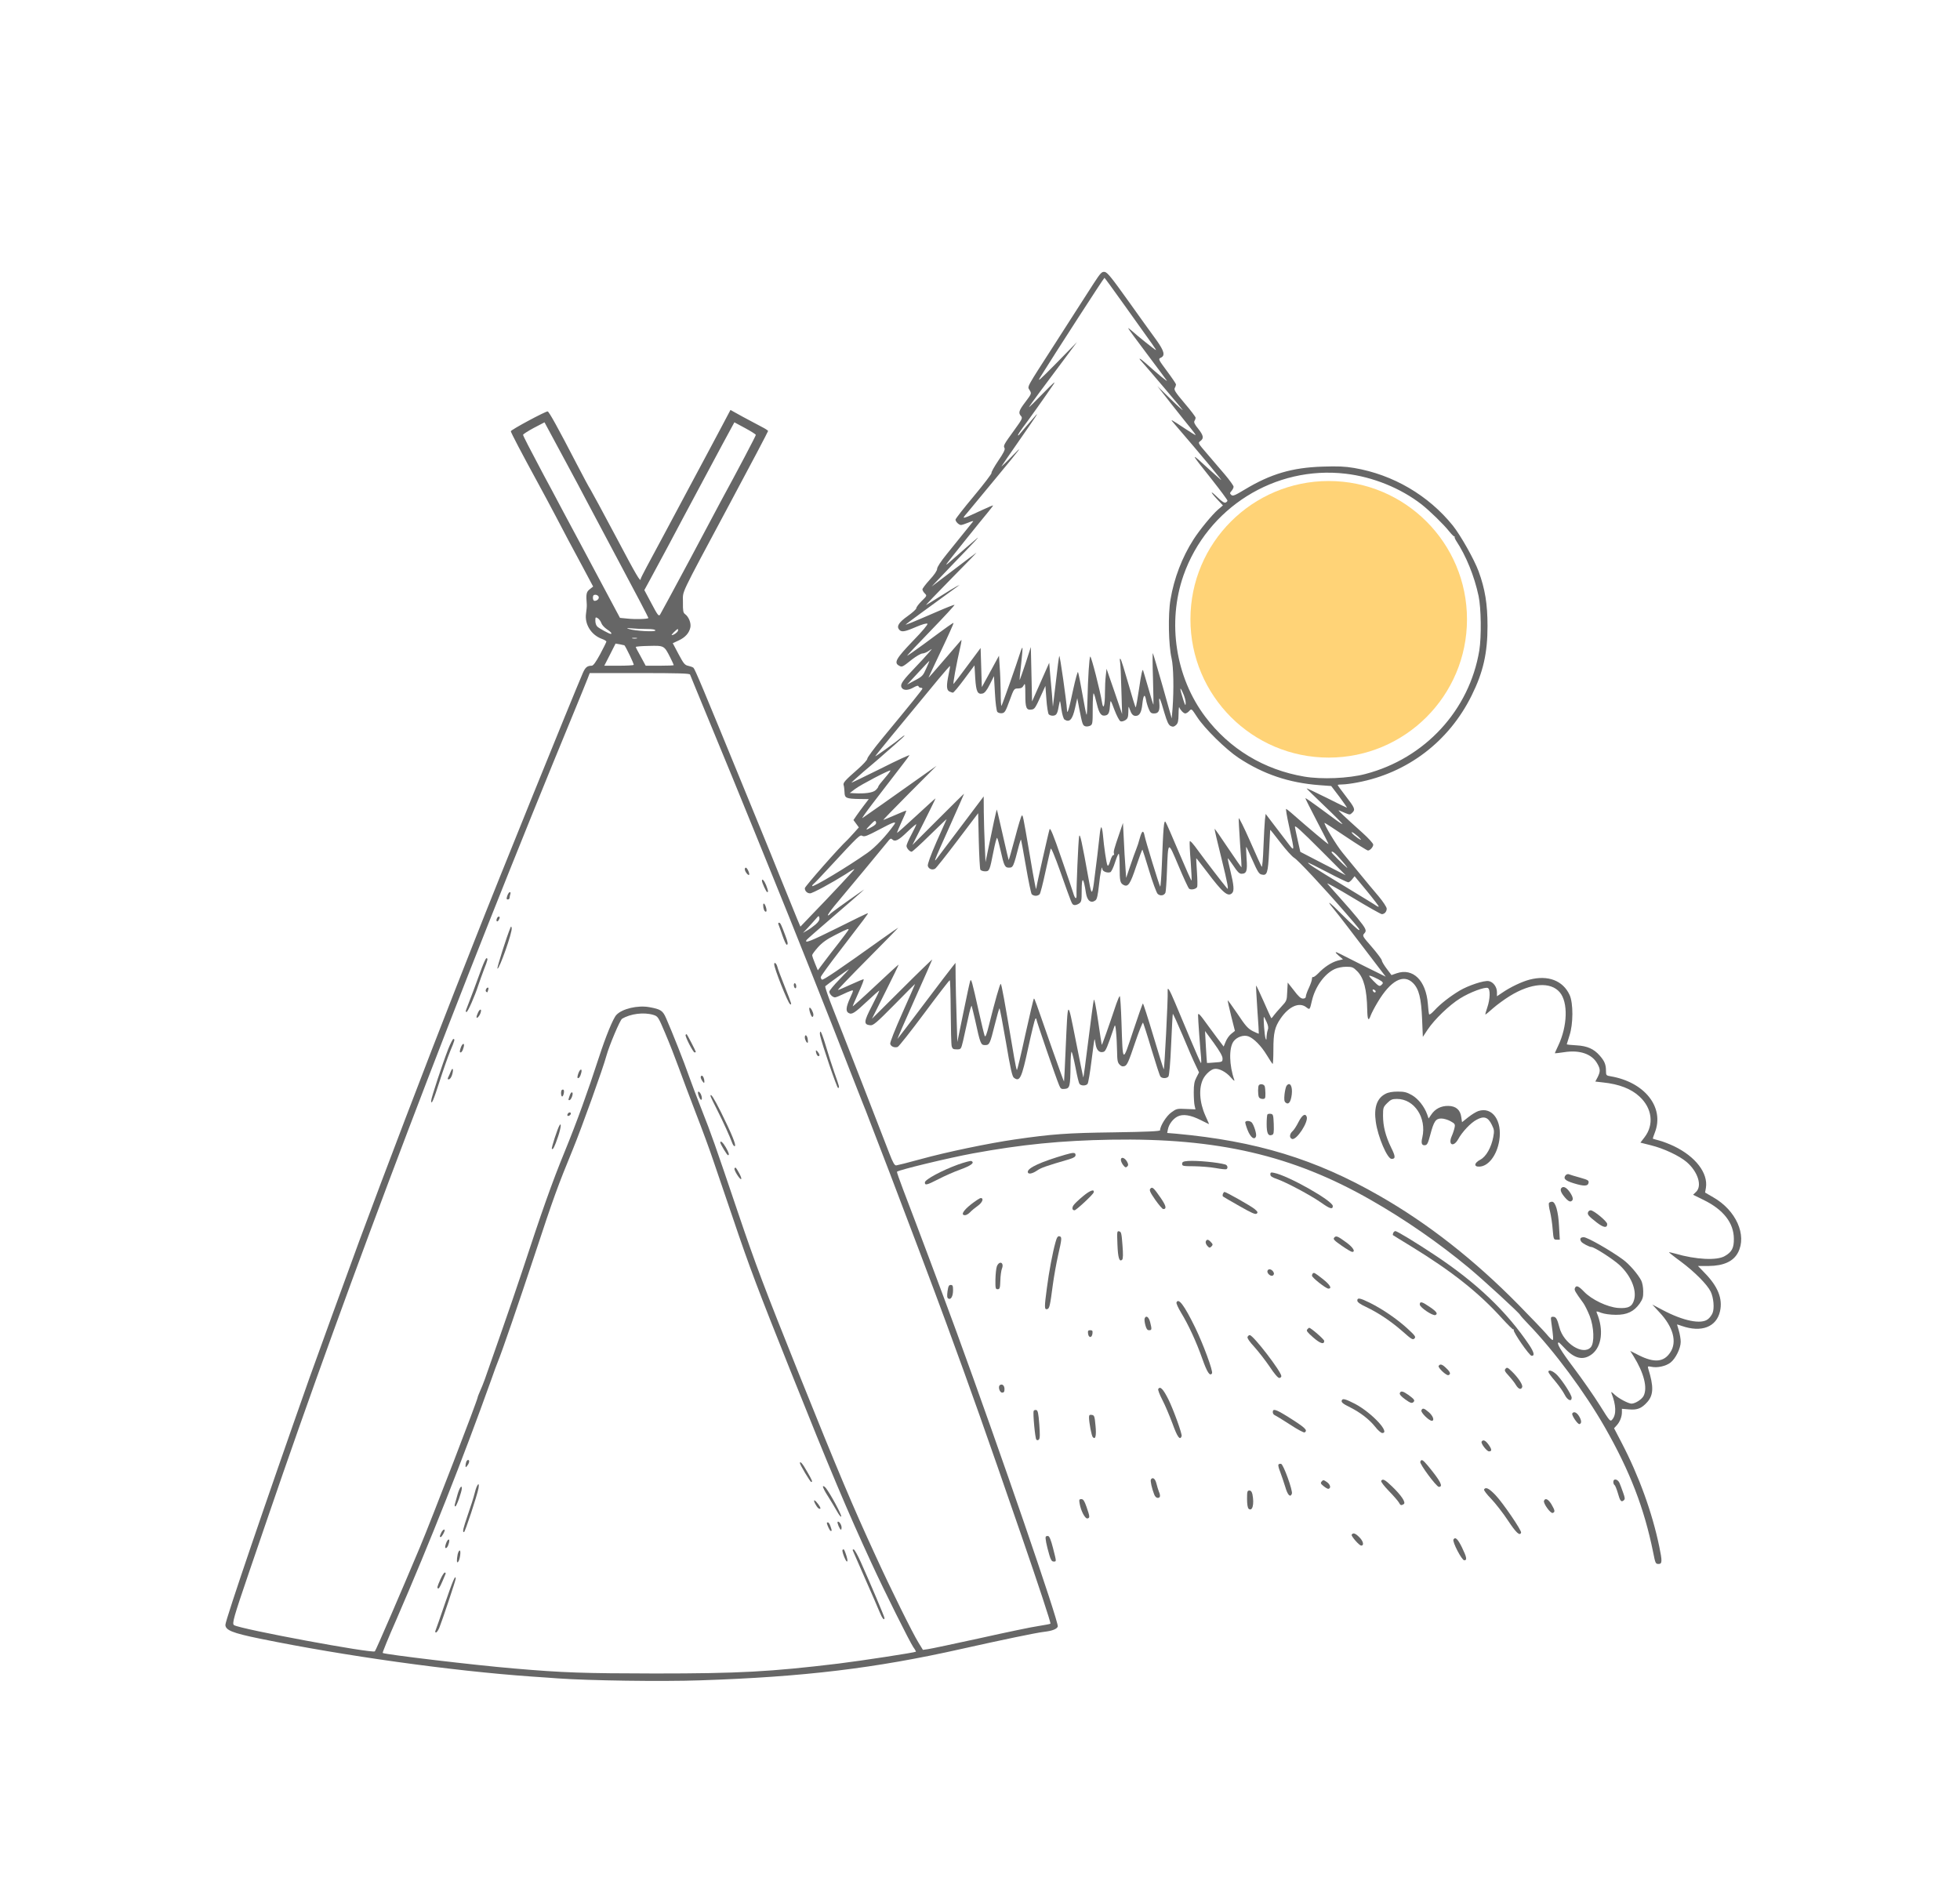 <?xml version="1.0" encoding="UTF-8"?> <svg xmlns="http://www.w3.org/2000/svg" width="163" height="157" viewBox="0 0 163 157" fill="none"> <g opacity="0.6" clip-path="url(#clip0_125_2124)"> <path d="M90.934 23.599C90.577 24.159 89.935 25.156 89.507 25.818C89.09 26.479 88.285 27.731 87.725 28.596C85.28 32.392 85.433 32.117 85.626 32.443C85.799 32.728 85.799 32.728 85.28 33.42C84.73 34.142 84.668 34.336 84.913 34.6C85.056 34.763 85.005 34.865 84.363 35.75C83.477 36.971 83.426 37.063 83.538 37.256C83.609 37.368 83.466 37.663 83.018 38.315C82.682 38.813 82.427 39.271 82.458 39.332C82.478 39.393 81.816 40.268 80.981 41.266C80.145 42.263 79.463 43.138 79.463 43.209C79.463 43.382 79.748 43.657 79.921 43.657C79.992 43.657 80.278 43.566 80.543 43.454C80.828 43.331 80.981 43.301 80.919 43.372C80.818 43.505 80.308 44.135 78.719 46.099C78.24 46.69 77.934 47.158 77.934 47.3C77.934 47.453 77.71 47.789 77.323 48.206C76.987 48.572 76.712 48.939 76.712 49.01C76.712 49.091 76.804 49.244 76.906 49.346C77.099 49.539 77.089 49.549 76.651 49.977C76.406 50.221 76.203 50.486 76.203 50.577C76.203 50.658 75.877 50.954 75.49 51.228C74.756 51.747 74.542 52.073 74.776 52.358C74.97 52.582 75.214 52.551 76.162 52.144C76.702 51.91 77.069 51.809 77.13 51.87C77.181 51.92 76.722 52.48 75.897 53.325C74.511 54.77 74.318 55.116 74.776 55.36C75.021 55.492 75.041 55.482 75.856 54.831C76.203 54.566 76.59 54.342 76.712 54.342C76.834 54.342 77.079 54.241 77.252 54.118C77.568 53.905 77.568 53.905 77.181 54.342C76.967 54.597 76.488 55.106 76.121 55.492C75.143 56.51 74.888 56.856 74.95 57.09C75.031 57.416 75.449 57.456 75.928 57.192C76.213 57.029 76.355 56.988 76.386 57.07C76.406 57.141 76.488 57.192 76.569 57.192C76.651 57.192 76.712 57.222 76.712 57.263C76.712 57.344 75.754 58.525 73.33 61.456C72.668 62.26 72.128 62.992 72.128 63.094C72.128 63.196 71.771 63.583 71.343 63.959C70.273 64.895 70.09 65.099 70.161 65.292C70.192 65.384 70.223 65.638 70.233 65.872C70.243 66.371 70.365 66.422 71.496 66.442L72.25 66.452L71.883 66.931C71.679 67.206 71.384 67.592 71.241 67.806L70.976 68.193L71.201 68.498L71.425 68.803L70.997 69.281C70.763 69.546 70.518 69.8 70.457 69.862C69.846 70.411 66.932 73.718 66.932 73.861C66.932 74.095 67.126 74.288 67.37 74.288C67.574 74.288 69.173 73.423 70.335 72.691C70.712 72.436 71.038 72.253 71.058 72.273C71.088 72.304 69.061 74.472 67.431 76.151L66.565 77.056L66.29 76.405C66.148 76.059 65.557 74.614 64.996 73.22C64.436 71.815 63.743 70.126 63.468 69.454C63.193 68.783 62.388 66.809 61.675 65.079C58.466 57.243 57.804 55.665 57.672 55.533C57.621 55.482 57.427 55.411 57.244 55.37C56.948 55.309 56.857 55.197 56.429 54.393L55.95 53.488L56.429 53.264C56.989 53.009 57.325 52.633 57.417 52.154C57.478 51.788 57.274 51.289 56.969 51.066C56.816 50.954 56.785 50.791 56.795 50.068C56.816 49.041 56.378 49.946 60.677 41.907C62.439 38.62 63.876 35.892 63.876 35.842C63.876 35.801 63.631 35.638 63.346 35.496C63.051 35.343 62.337 34.966 61.777 34.661L60.748 34.091L60.005 35.496C59.597 36.259 59.057 37.276 58.802 37.755C58.548 38.233 57.875 39.485 57.305 40.553C56.734 41.612 55.817 43.331 55.267 44.37C54.717 45.407 54.045 46.659 53.77 47.158C53.505 47.657 53.281 48.094 53.281 48.145C53.281 48.46 52.924 47.85 51.203 44.593C50.143 42.599 49.196 40.848 49.104 40.706C49.002 40.563 48.493 39.607 47.953 38.569C46.404 35.577 45.671 34.254 45.548 34.213C45.416 34.173 42.482 35.74 42.482 35.862C42.482 35.964 43.389 37.694 44.672 40.044C45.131 40.879 45.813 42.161 46.2 42.894C46.577 43.616 47.056 44.532 47.27 44.929C47.484 45.316 48.024 46.344 48.493 47.209L49.328 48.776L49.043 49C48.758 49.224 48.727 49.397 48.798 50.272C48.808 50.414 48.778 50.74 48.737 51.015C48.605 51.91 49.165 52.806 50.062 53.131C50.265 53.203 50.428 53.304 50.428 53.355C50.428 53.396 50.194 53.874 49.909 54.404C49.542 55.075 49.338 55.36 49.206 55.36C48.839 55.36 48.676 55.492 48.472 55.961C47.545 58.118 41.351 73.403 39.528 78.054C39.12 79.092 38.356 81.035 37.826 82.379C35.473 88.362 31.897 97.735 29.88 103.189C28.79 106.151 26.294 113.02 25.754 114.536C22.168 124.692 18.745 134.726 18.745 135.113C18.745 135.561 19.316 135.795 21.598 136.263C28.607 137.698 37.551 138.95 44.214 139.418C45.08 139.479 46.048 139.54 46.374 139.57C48.941 139.754 55.002 139.845 58.232 139.733C66.81 139.448 72.78 138.736 79.972 137.118C83.385 136.355 86.125 135.785 86.798 135.703C87.511 135.622 87.898 135.469 87.969 135.256C88.071 134.92 83.171 120.673 79.534 110.72C78.393 107.606 76.254 101.907 75.113 98.936C74.807 98.132 74.573 97.46 74.593 97.44C74.736 97.287 78.923 96.28 80.919 95.913C84.974 95.17 88.244 94.845 92.401 94.773C101.233 94.621 107.499 96.066 114.008 99.79C116.83 101.398 119.693 103.383 122.128 105.408C123.361 106.436 126.346 109.173 126.417 109.346C126.437 109.397 126.743 109.743 127.099 110.109C129.259 112.348 131.796 115.768 133.477 118.709C135.555 122.352 136.737 125.415 137.48 129.078C137.664 130.015 137.684 130.055 137.939 130.055C138.234 130.055 138.245 129.821 137.99 128.61C137.399 125.761 136.299 122.738 134.852 119.96L134.231 118.77L134.445 118.536C134.709 118.251 134.883 117.823 134.883 117.437V117.152L135.474 117.202C136.166 117.264 136.523 117.121 137.002 116.582C137.521 115.991 137.531 115.279 137.073 113.814C137.012 113.61 137.032 113.6 137.348 113.661C137.827 113.763 138.53 113.61 138.917 113.315C139.345 112.989 139.773 112.124 139.773 111.585C139.773 111.351 139.701 110.934 139.62 110.659C139.538 110.384 139.467 110.15 139.467 110.14C139.467 110.13 139.64 110.181 139.864 110.262C141.494 110.832 142.747 110.354 143.043 109.041C143.277 107.993 142.87 106.975 141.749 105.835L141.209 105.276H142.095C143.338 105.265 144.153 104.899 144.54 104.156C145.294 102.711 144.377 100.645 142.483 99.567L141.8 99.17L141.871 98.763C142.055 97.541 141.005 96.178 139.212 95.313C138.825 95.13 138.275 94.916 137.99 94.845C137.715 94.773 137.47 94.702 137.46 94.692C137.44 94.682 137.521 94.438 137.633 94.153C138.428 92.067 136.767 89.98 133.945 89.502C133.579 89.441 133.558 89.421 133.558 89.044C133.558 88.525 133.436 88.23 133.039 87.782C132.55 87.223 132.01 86.978 131.093 86.927C130.655 86.907 130.298 86.866 130.298 86.836C130.298 86.816 130.4 86.49 130.522 86.113C130.838 85.177 130.848 83.417 130.533 82.735C129.982 81.544 128.74 81.066 127.211 81.463C126.57 81.626 125.592 82.094 124.929 82.552L124.491 82.847V82.501C124.491 82.073 124.186 81.656 123.809 81.585C123.422 81.514 122.128 81.941 121.384 82.379C120.559 82.877 119.795 83.478 119.296 84.017C119.051 84.282 118.868 84.414 118.848 84.343C118.817 84.271 118.776 83.874 118.746 83.478C118.583 81.524 117.513 80.476 116.158 80.933L115.72 81.086L115.323 80.557C115.099 80.262 114.915 79.946 114.915 79.865C114.915 79.784 114.548 79.285 114.1 78.766C113.316 77.87 113.285 77.82 113.448 77.636C113.591 77.484 113.601 77.392 113.519 77.209C113.387 76.914 112.623 75.988 111.462 74.695C110.983 74.166 110.504 73.617 110.392 73.484C110.27 73.362 111.207 73.871 112.47 74.634C113.733 75.397 114.834 76.018 114.915 76.018C115.139 76.018 115.323 75.815 115.323 75.56C115.323 75.438 115.017 74.97 114.64 74.522C114.253 74.075 113.581 73.26 113.132 72.711C112.684 72.161 112.032 71.368 111.675 70.94C111.156 70.32 110.066 68.508 110.158 68.427C110.168 68.416 110.962 68.925 111.91 69.566C112.867 70.207 113.693 70.727 113.764 70.727C113.937 70.727 114.202 70.431 114.202 70.238C114.202 70.136 113.805 69.699 113.316 69.261C111.696 67.806 111.197 67.328 111.35 67.389C111.431 67.419 111.675 67.521 111.879 67.612C112.246 67.765 112.277 67.765 112.47 67.572C112.725 67.317 112.684 67.195 111.889 66.168C111.533 65.71 111.248 65.313 111.248 65.282C111.248 65.252 111.431 65.231 111.645 65.231C111.859 65.231 112.419 65.16 112.888 65.068C117.055 64.285 120.498 61.659 122.383 57.843C123.35 55.899 123.707 54.312 123.707 52.053C123.707 50.231 123.503 48.979 122.963 47.504C122.597 46.517 121.486 44.542 120.824 43.708C118.797 41.194 115.852 39.464 112.613 38.915C111.849 38.783 111.237 38.762 109.984 38.803C107.448 38.884 105.665 39.413 103.505 40.716C102.68 41.215 102.517 41.276 102.395 41.154C102.262 41.032 102.272 40.991 102.415 40.828C102.507 40.726 102.588 40.563 102.588 40.472C102.588 40.391 102.262 39.932 101.865 39.464C101.468 38.996 100.795 38.213 100.378 37.724C99.614 36.839 99.614 36.829 99.827 36.676C100.133 36.452 100.092 36.218 99.644 35.648C99.349 35.292 99.267 35.109 99.338 34.997C99.389 34.926 99.43 34.804 99.43 34.732C99.43 34.671 99.023 34.122 98.513 33.532C97.749 32.626 97.617 32.422 97.698 32.26C97.759 32.158 97.8 32.025 97.8 31.964C97.8 31.913 97.464 31.415 97.046 30.855C96.343 29.909 96.313 29.848 96.516 29.756C96.924 29.583 96.832 29.206 96.17 28.28C95.824 27.812 94.774 26.347 93.837 25.034C92.431 23.07 92.085 22.633 91.861 22.612C91.626 22.582 91.525 22.694 90.934 23.599ZM93.491 25.35C96.078 28.962 96.18 29.105 96.119 29.105C96.058 29.105 94.54 27.894 94.112 27.497C93.949 27.354 93.827 27.263 93.827 27.303C93.827 27.334 94.53 28.301 95.386 29.43C96.241 30.57 96.985 31.567 97.036 31.649C97.118 31.791 96.292 31.11 95.284 30.204C94.785 29.756 94.591 29.695 94.968 30.092C95.488 30.672 98.269 33.949 98.35 34.091C98.401 34.173 97.943 33.766 97.342 33.175L96.252 32.107L97.444 33.633C98.106 34.468 98.819 35.373 99.043 35.638C99.257 35.903 99.43 36.137 99.43 36.177C99.43 36.208 99.033 35.964 98.544 35.638C97.382 34.865 97.301 34.824 97.556 35.119C100.143 38.131 101.834 40.167 101.519 39.892C101.356 39.749 100.968 39.403 100.653 39.118C98.911 37.511 98.911 37.531 100.785 39.882C101.498 40.787 102.079 41.571 102.079 41.632C102.079 41.683 102.008 41.754 101.916 41.795C101.814 41.836 101.59 41.683 101.254 41.357C100.622 40.736 100.602 40.859 101.233 41.53L101.702 42.029L101.284 42.385C100.805 42.802 99.756 44.074 99.257 44.858C98.309 46.334 97.637 48.094 97.342 49.855C97.128 51.096 97.179 53.661 97.433 54.749C97.596 55.441 97.627 57.344 97.515 58.901L97.444 59.746L96.69 57.07C96.272 55.594 95.905 54.363 95.875 54.322C95.844 54.281 95.844 55.218 95.885 56.408C95.915 57.599 95.936 58.576 95.926 58.596C95.905 58.606 95.722 58.016 95.518 57.283C95.304 56.551 95.1 55.849 95.06 55.737C95.009 55.604 94.897 56.093 94.744 57.172C94.611 58.077 94.479 58.82 94.448 58.82C94.418 58.82 94.143 57.935 93.837 56.856C93.532 55.788 93.246 54.851 93.185 54.8C93.124 54.739 93.114 54.81 93.144 55.004C93.185 55.167 93.226 56.225 93.257 57.344L93.318 59.38L92.676 57.497L92.024 55.614L91.963 56.174C91.922 56.48 91.891 57.141 91.891 57.65C91.891 58.678 91.759 59.095 91.647 58.413C91.504 57.487 90.75 54.546 90.669 54.597C90.587 54.648 90.475 56.398 90.435 58.281C90.424 58.912 90.394 59.431 90.363 59.431C90.333 59.431 90.18 58.667 90.017 57.721C89.854 56.785 89.691 55.961 89.65 55.889C89.62 55.818 89.436 56.48 89.243 57.365C88.896 59.024 88.743 59.492 88.733 59.024C88.703 58.372 88.142 54.414 88.091 54.546C88.061 54.627 87.928 55.614 87.806 56.734L87.562 58.769L87.49 57.802C87.439 57.273 87.368 56.449 87.327 55.981L87.256 55.116L86.543 56.724L85.83 58.332L85.779 56.072L85.728 53.803L85.28 55.187C85.025 55.95 84.811 56.561 84.791 56.551C84.781 56.53 84.831 55.93 84.923 55.218C85.005 54.495 85.056 53.885 85.025 53.864C85.005 53.844 84.913 54.037 84.831 54.312C84.587 55.106 83.344 58.647 83.283 58.698C83.252 58.728 83.222 58.23 83.222 57.589C83.212 56.948 83.181 56.001 83.14 55.482L83.079 54.526L82.366 55.838L81.653 57.141L81.602 55.513L81.551 53.885L80.492 55.309C79.911 56.093 79.381 56.795 79.31 56.866C79.218 56.968 79.493 55.411 79.921 53.528C79.962 53.335 79.972 53.193 79.941 53.223C79.921 53.254 79.289 53.976 78.556 54.831C77.822 55.686 77.221 56.378 77.221 56.347C77.221 56.327 77.7 55.309 78.281 54.078C78.862 52.857 79.32 51.829 79.3 51.809C79.269 51.768 78.882 52.042 76.834 53.559C76.08 54.108 75.459 54.546 75.439 54.526C75.428 54.505 76.325 53.559 77.435 52.409C78.546 51.259 79.422 50.312 79.381 50.292C79.34 50.282 78.709 50.526 77.985 50.842C75.917 51.737 75.225 52.022 75.337 51.92C75.418 51.839 77.598 50.241 79.564 48.817L79.819 48.633L79.564 48.755C79.422 48.827 78.831 49.183 78.24 49.559C77.649 49.926 77.099 50.272 77.018 50.312C76.936 50.363 77.873 49.376 79.106 48.125C80.339 46.883 81.276 45.906 81.195 45.967C81.113 46.028 80.807 46.252 80.522 46.466C80.237 46.69 79.432 47.29 78.739 47.819L77.476 48.776L78.24 47.972C78.658 47.524 79.575 46.578 80.278 45.845C80.981 45.123 81.439 44.624 81.296 44.726C81.052 44.919 79.666 46.13 78.963 46.751C78.77 46.924 78.658 46.995 78.709 46.914C78.79 46.761 81.398 43.515 82.193 42.558C82.437 42.263 82.611 42.029 82.58 42.029C82.539 42.029 82.203 42.171 81.826 42.344C79.911 43.23 79.931 43.23 80.441 42.639C80.563 42.497 81.704 41.123 82.967 39.587C84.944 37.195 85.127 36.941 84.241 37.856C83.68 38.447 83.242 38.854 83.293 38.772C83.334 38.691 83.996 37.734 84.76 36.635C86.176 34.6 86.472 34.152 86.085 34.6C85.504 35.261 84.933 35.933 84.801 36.096C84.73 36.198 84.658 36.239 84.658 36.188C84.658 36.137 84.831 35.862 85.045 35.577C85.483 35.007 87.042 32.809 87.582 32.005C87.847 31.618 87.653 31.781 86.747 32.707C86.105 33.369 85.575 33.888 85.575 33.857C85.575 33.827 85.993 33.236 86.512 32.544C87.032 31.852 87.928 30.652 88.509 29.868L89.569 28.443L87.877 30.173C86.431 31.639 86.227 31.822 86.523 31.344C87.684 29.471 91.8 23.101 91.851 23.101C91.871 23.101 92.605 24.108 93.491 25.35ZM47.168 38.62C47.8 39.79 48.523 41.144 48.768 41.622C49.022 42.1 50.286 44.481 51.579 46.914C52.883 49.346 53.933 51.361 53.923 51.391C53.882 51.483 52.853 51.513 52.191 51.442L51.559 51.381L50.163 48.766C49.399 47.331 48.625 45.876 48.442 45.54C48.258 45.204 47.555 43.871 46.863 42.589C46.18 41.296 45.447 39.922 45.233 39.536C44.051 37.307 43.501 36.249 43.501 36.157C43.501 36.106 43.898 35.852 44.387 35.587L45.284 35.119L45.65 35.801C45.854 36.177 46.537 37.439 47.168 38.62ZM62.857 36.167C62.857 36.249 61.349 39.118 59.954 41.673C59.831 41.897 58.67 44.074 57.376 46.517C56.072 48.949 54.952 51.025 54.89 51.117C54.778 51.269 54.687 51.147 54.177 50.18L53.586 49.071L54.075 48.175C54.35 47.677 54.992 46.466 55.522 45.489C56.042 44.512 56.643 43.382 56.846 42.996C57.06 42.599 57.947 40.93 58.833 39.281C59.719 37.633 60.575 36.015 60.758 35.699L61.074 35.119L61.961 35.597C62.45 35.862 62.857 36.116 62.857 36.167ZM111.91 39.393C114.182 39.658 116.484 40.594 118.226 41.947C118.909 42.487 120.05 43.596 120.518 44.186C120.732 44.451 120.926 44.644 120.966 44.614C120.997 44.593 121.007 44.603 120.977 44.644C120.946 44.675 121.007 44.827 121.099 44.97C121.924 46.222 122.607 47.891 122.963 49.559C123.177 50.547 123.208 52.948 123.024 54.088C122.199 59.064 118.501 63.074 113.54 64.366C112.144 64.733 109.903 64.824 108.466 64.58C105.115 64.01 102.252 62.28 100.235 59.604C97.759 56.327 97.056 51.758 98.422 47.85C100.398 42.232 106.021 38.701 111.91 39.393ZM49.786 49.62C49.848 49.783 49.664 49.967 49.44 49.967C49.369 49.967 49.308 49.855 49.308 49.712C49.308 49.529 49.359 49.458 49.511 49.458C49.623 49.458 49.746 49.529 49.786 49.62ZM50.011 51.819C50.062 51.971 50.275 52.195 50.469 52.328C50.795 52.531 50.938 52.714 50.785 52.714C50.673 52.714 49.868 52.277 49.695 52.124C49.583 52.032 49.511 51.829 49.511 51.625C49.511 51.31 49.532 51.3 49.715 51.412C49.827 51.483 49.96 51.666 50.011 51.819ZM53.821 52.307C54.269 52.307 54.503 52.348 54.503 52.429C54.503 52.562 52.802 52.47 52.313 52.307C52.058 52.226 52.099 52.215 52.568 52.256C52.873 52.287 53.434 52.307 53.821 52.307ZM56.378 52.46C56.317 52.612 56.021 52.816 55.868 52.816C55.777 52.816 56.255 52.338 56.357 52.317C56.398 52.307 56.408 52.378 56.378 52.46ZM52.955 53.091C52.853 53.111 52.69 53.111 52.598 53.091C52.496 53.06 52.578 53.04 52.771 53.04C52.965 53.04 53.046 53.06 52.955 53.091ZM51.926 53.661C52.058 53.803 52.751 55.248 52.7 55.289C52.669 55.33 52.099 55.36 51.447 55.36H50.255L50.724 54.444L51.192 53.518L51.549 53.579C51.742 53.62 51.916 53.661 51.926 53.661ZM55.736 54.668C55.899 54.994 56.031 55.279 56.031 55.309C56.031 55.34 55.512 55.36 54.87 55.36H53.698L53.291 54.607C53.057 54.2 52.873 53.834 52.873 53.803C52.873 53.762 53.362 53.722 53.974 53.712C55.227 53.681 55.237 53.681 55.736 54.668ZM77.028 55.584C76.773 56.174 76.702 56.256 76.101 56.571L75.439 56.927L76.355 55.94C76.855 55.401 77.272 54.953 77.293 54.953C77.303 54.953 77.191 55.238 77.028 55.584ZM78.892 56.072C78.699 57.009 78.709 57.365 78.943 57.497C79.055 57.548 79.188 57.599 79.249 57.599C79.31 57.599 79.738 57.09 80.196 56.469L81.042 55.33L81.103 56.378C81.174 57.517 81.296 57.772 81.724 57.67C81.887 57.629 82.071 57.406 82.315 56.917L82.662 56.225L82.743 57.64C82.784 58.464 82.875 59.105 82.937 59.197C83.008 59.278 83.181 59.329 83.324 59.309C83.558 59.278 83.629 59.166 83.955 58.27C84.322 57.263 84.332 57.253 84.668 57.253C84.923 57.243 85.035 57.182 85.137 56.988C85.249 56.764 85.269 56.866 85.269 57.762C85.269 58.871 85.351 59.075 85.799 59.003C86.044 58.973 86.115 58.861 86.614 57.752L86.94 57.039L87.022 58.148C87.062 58.749 87.154 59.319 87.215 59.4C87.287 59.481 87.46 59.532 87.602 59.512C87.877 59.481 87.949 59.329 88.081 58.566C88.153 58.179 88.163 58.199 88.265 58.952C88.336 59.431 88.448 59.787 88.529 59.838C88.947 60.102 89.192 59.838 89.406 58.871L89.589 58.057L89.752 58.922C90.007 60.224 90.037 60.326 90.261 60.397C90.363 60.428 90.547 60.408 90.669 60.346C90.862 60.245 90.873 60.143 90.873 58.901C90.873 58.159 90.913 57.599 90.954 57.66C91.005 57.711 91.117 58.108 91.219 58.545C91.413 59.37 91.606 59.604 91.993 59.481C92.207 59.41 92.278 59.217 92.319 58.566C92.35 58.169 92.36 58.179 92.686 59.044C92.869 59.522 93.094 59.95 93.185 59.98C93.277 60.021 93.45 59.97 93.582 59.889C93.786 59.756 93.827 59.644 93.837 59.197C93.847 58.698 93.847 58.688 93.949 58.973C94.092 59.39 94.224 59.532 94.448 59.532C94.764 59.532 94.927 59.248 94.999 58.566C95.08 57.792 95.202 57.65 95.304 58.179C95.335 58.383 95.437 58.728 95.528 58.942C95.661 59.268 95.732 59.329 95.977 59.329C96.353 59.329 96.466 59.105 96.415 58.464C96.353 57.792 96.476 58.016 96.832 59.268C97.067 60.051 97.179 60.285 97.362 60.377C97.545 60.459 97.637 60.438 97.8 60.296C97.963 60.143 98.004 59.98 98.014 59.39C98.014 58.993 98.045 58.739 98.075 58.82C98.167 59.054 98.432 59.329 98.574 59.329C98.646 59.329 98.799 59.237 98.9 59.125C99.094 58.912 99.094 58.922 99.542 59.604C100.153 60.56 101.946 62.321 103.006 63.023C105.074 64.387 107.193 65.099 109.73 65.292L110.708 65.364L111.39 66.259C111.757 66.758 112.042 67.165 112.012 67.165C111.981 67.165 111.217 66.798 110.321 66.341C109.414 65.893 108.67 65.537 108.66 65.557C108.65 65.577 109.312 66.228 110.137 67.012C110.962 67.796 111.635 68.478 111.645 68.518C111.645 68.559 111.411 68.416 111.125 68.203C110.83 67.989 110.137 67.48 109.587 67.073C109.037 66.666 108.568 66.351 108.558 66.371C108.538 66.381 108.976 67.246 109.516 68.284C110.066 69.322 110.494 70.187 110.484 70.197C110.453 70.228 108.864 68.895 107.336 67.552C107.162 67.399 106.989 67.277 106.959 67.266C106.918 67.266 107.02 67.877 107.183 68.61C107.702 71.011 107.723 70.92 106.918 69.862C106.531 69.353 106.001 68.661 105.736 68.315L105.257 67.684L105.196 68.162C105.166 68.427 105.115 69.434 105.074 70.401C105.043 71.378 104.972 72.131 104.931 72.08C104.891 72.039 104.453 71.073 103.953 69.933C103.454 68.803 103.036 67.959 103.016 68.05C103.006 68.152 103.057 69.098 103.128 70.167C103.21 71.225 103.261 72.111 103.25 72.131C103.24 72.141 102.731 71.418 102.13 70.523C101.529 69.617 101.019 68.895 101.009 68.915C100.989 68.936 101.243 70.045 101.58 71.378C102.099 73.484 102.201 74.064 102.048 73.871C101.651 73.403 100.225 71.541 99.685 70.798C99.226 70.157 98.962 69.862 98.941 69.974C98.921 70.065 98.951 70.828 99.023 71.663C99.084 72.507 99.114 73.21 99.094 73.23C99.074 73.26 98.605 72.212 98.055 70.91C97.505 69.607 97.005 68.457 96.934 68.355C96.792 68.152 96.741 68.803 96.618 72.029C96.578 72.996 96.516 73.759 96.486 73.729C96.415 73.657 95.253 69.882 95.182 69.475C95.09 69.007 94.968 69.068 94.795 69.678C94.713 70.004 94.571 70.431 94.489 70.625C94.408 70.818 94.184 71.439 94 71.988L93.654 73.006L93.593 72.09C93.552 71.591 93.491 70.564 93.46 69.811L93.389 68.437L93.094 69.302C92.645 70.604 92.584 70.838 92.645 70.991C92.676 71.062 92.645 71.123 92.594 71.103C92.533 71.093 92.411 71.307 92.329 71.591C92.217 71.948 92.156 72.049 92.095 71.948C92.014 71.795 91.81 70.442 91.718 69.373C91.688 69.058 91.626 68.793 91.586 68.793C91.545 68.793 91.484 69.078 91.453 69.424C91.392 70.075 91.168 71.897 90.964 73.474C90.832 74.41 90.761 74.38 90.577 73.342C89.966 69.943 89.803 69.19 89.742 69.566C89.671 69.963 89.507 73.881 89.528 74.41C89.548 74.838 89.395 74.756 89.253 74.258C89.181 74.024 88.733 72.691 88.244 71.296C87.602 69.424 87.348 68.813 87.287 68.956C87.215 69.139 86.186 73.688 86.186 73.851C86.186 74.197 86.023 73.403 85.636 71.083C85.066 67.745 85.066 67.765 84.974 67.826C84.923 67.847 84.668 68.701 84.404 69.709C84.129 70.716 83.904 71.531 83.884 71.52C83.874 71.5 83.67 70.665 83.446 69.658C83.222 68.65 82.998 67.714 82.967 67.572L82.896 67.317L82.825 67.582C82.784 67.725 82.57 68.712 82.356 69.77L81.959 71.693L81.897 70.269C81.857 69.485 81.826 68.254 81.816 67.541L81.806 66.228L80.166 68.406C79.259 69.597 78.362 70.788 78.169 71.052C77.537 71.917 77.517 71.978 79.096 68.457C79.687 67.134 80.176 66.025 80.176 66.005C80.176 65.984 79.208 66.941 78.026 68.121L75.877 70.269L76.855 68.335C77.384 67.277 77.812 66.401 77.802 66.391C77.792 66.381 77.069 67.032 76.203 67.836C75.337 68.64 74.613 69.281 74.603 69.261C74.583 69.251 74.756 68.834 74.98 68.335C75.214 67.847 75.388 67.429 75.367 67.409C75.347 67.399 74.929 67.562 74.43 67.785C73.931 67.999 73.503 68.182 73.462 68.182C73.432 68.182 74.41 67.175 75.642 65.933L77.884 63.684L76.457 64.692C75.673 65.252 74.318 66.208 73.452 66.819C72.586 67.429 71.802 67.979 71.72 68.03C71.639 68.081 72.026 67.531 72.586 66.798C73.136 66.076 73.819 65.191 74.104 64.824C74.379 64.458 74.817 63.888 75.082 63.552C75.347 63.216 75.591 62.88 75.632 62.809C75.673 62.738 74.603 63.227 73.258 63.908C71.903 64.58 70.803 65.109 70.803 65.089C70.803 65.068 71.251 64.661 71.791 64.193C72.342 63.735 72.922 63.227 73.095 63.084C73.258 62.931 73.829 62.443 74.349 61.985C74.868 61.537 75.265 61.161 75.225 61.161C75.184 61.161 75.051 61.242 74.939 61.344C74.644 61.608 72.861 62.891 72.79 62.891C72.749 62.891 74.644 60.581 78.067 56.449C78.566 55.849 78.994 55.37 79.004 55.38C79.025 55.401 78.974 55.706 78.892 56.072ZM57.386 56.093C57.407 56.164 58.089 57.802 58.884 59.736C60.483 63.603 61.278 65.537 62.704 69.047C63.224 70.33 63.866 71.917 64.13 72.558C65.811 76.67 68.919 84.475 70.712 89.095C71.211 90.377 71.669 91.548 71.73 91.69C71.791 91.832 72.138 92.698 72.484 93.624C72.841 94.55 73.523 96.331 74.012 97.592C75.174 100.625 77.782 107.535 78.668 109.957C80.797 115.757 81.867 118.78 84.933 127.664C86.37 131.826 87.409 134.971 87.358 135.021C87.327 135.052 86.879 135.133 86.37 135.215C85.85 135.286 83.66 135.744 81.52 136.222C79.371 136.69 77.415 137.108 77.181 137.138L76.753 137.199L76.386 136.599C75.907 135.836 74.073 132.131 72.82 129.384C70.915 125.252 69.713 122.403 66.474 114.333C63.529 106.985 62.867 105.245 61.38 100.849C59.434 95.089 59.139 94.265 58.395 92.382C57.998 91.385 57.509 90.082 57.295 89.482C56.928 88.413 55.889 85.788 55.39 84.658C55.114 84.037 54.952 83.925 53.994 83.752C53.036 83.579 51.742 83.885 51.264 84.394C50.989 84.678 50.377 86.185 49.817 87.904C48.859 90.845 48.004 93.216 46.965 95.761C45.915 98.315 45.049 100.767 43.419 105.734C43.022 106.934 42.207 109.316 41.606 111.025C41.005 112.735 40.424 114.384 40.322 114.689C40.21 114.994 40.037 115.442 39.925 115.676C39.823 115.92 39.731 116.134 39.731 116.175C39.731 116.388 35.931 126.249 34.913 128.682C33.435 132.203 31.266 137.23 31.174 137.321C30.98 137.515 19.998 135.479 19.468 135.144C19.275 135.032 19.428 134.513 20.721 130.717C21.261 129.15 21.934 127.175 22.219 126.341C29.024 106.415 38.101 82.552 47.729 59.227C48.269 57.914 48.788 56.642 48.88 56.398L49.043 55.971H53.189C56.408 55.971 57.346 56.001 57.386 56.093ZM98.605 58.454C98.595 58.728 98.574 58.698 98.411 58.209C98.106 57.253 98.085 56.988 98.36 57.589C98.503 57.884 98.615 58.281 98.605 58.454ZM73.574 64.712C73.279 65.048 73.044 65.353 73.044 65.404C73.044 65.455 72.943 65.598 72.82 65.71C72.586 65.923 71.944 66.015 71.017 65.964L70.671 65.944L71.129 65.598C71.588 65.252 73.982 64 74.053 64.071C74.073 64.091 73.859 64.387 73.574 64.712ZM81.531 72.324C81.582 72.395 81.755 72.457 81.918 72.457C82.285 72.457 82.305 72.406 82.621 70.798C82.753 70.136 82.886 69.627 82.926 69.678C82.967 69.719 83.1 70.218 83.222 70.767C83.487 71.978 83.578 72.151 83.884 72.151C84.261 72.151 84.271 72.131 84.76 70.228C84.821 69.994 84.893 69.811 84.913 69.821C84.923 69.841 85.117 70.849 85.32 72.049C85.524 73.25 85.748 74.299 85.799 74.359C85.86 74.431 86.013 74.492 86.135 74.492C86.258 74.492 86.41 74.431 86.461 74.359C86.523 74.299 86.737 73.454 86.94 72.507C87.154 71.551 87.348 70.686 87.378 70.584C87.409 70.452 87.704 71.154 88.193 72.518C89.171 75.275 89.131 75.184 89.314 75.255C89.406 75.286 89.579 75.235 89.711 75.153C89.935 75.011 89.956 74.929 89.956 74.075C89.956 72.833 90.109 72.915 90.312 74.268C90.414 74.909 90.73 75.153 91.107 74.868C91.229 74.777 91.3 74.441 91.392 73.627C91.494 72.599 91.667 71.826 91.677 72.273C91.688 72.467 92.095 72.619 92.34 72.528C92.421 72.497 92.605 72.121 92.737 71.693C92.869 71.276 93.012 70.961 93.043 71.001C93.083 71.032 93.114 71.531 93.114 72.111C93.114 73.26 93.155 73.433 93.43 73.586C93.817 73.79 93.99 73.535 94.489 72.039C94.754 71.256 94.988 70.625 95.009 70.655C95.029 70.676 95.284 71.469 95.569 72.416C95.854 73.362 96.17 74.217 96.272 74.329C96.476 74.532 96.822 74.482 96.924 74.227C96.955 74.146 97.016 73.352 97.046 72.477C97.148 69.872 97.118 69.892 98.004 71.988C98.422 72.986 98.819 73.841 98.89 73.902C99.053 74.034 99.491 73.932 99.563 73.749C99.593 73.668 99.583 73.108 99.542 72.497C99.501 71.887 99.471 71.378 99.481 71.368C99.491 71.347 99.878 71.856 100.357 72.477C101.692 74.248 102.12 74.614 102.466 74.268C102.649 74.085 102.619 73.637 102.334 72.467C102.191 71.887 102.089 71.398 102.109 71.378C102.13 71.358 102.334 71.642 102.578 71.999C102.904 72.497 103.067 72.66 103.24 72.66C103.668 72.66 103.75 72.436 103.668 71.388C103.638 70.859 103.617 70.421 103.638 70.421C103.658 70.421 103.892 70.93 104.167 71.541C104.565 72.446 104.697 72.67 104.901 72.721C105.38 72.843 105.451 72.629 105.543 70.767C105.594 69.821 105.634 69.027 105.634 69.007C105.645 68.986 106.021 69.465 106.49 70.075C106.949 70.676 107.468 71.246 107.631 71.337C107.926 71.5 110.056 73.779 111.951 75.967C113.061 77.25 113.132 77.341 113.01 77.341C112.949 77.341 112.368 76.812 111.716 76.161C110.514 74.95 110.219 74.746 110.922 75.601C111.136 75.856 111.675 76.547 112.124 77.138C112.572 77.728 113.458 78.888 114.09 79.712L115.241 81.219L113.469 80.343C112.501 79.855 111.584 79.397 111.431 79.316C111.003 79.092 110.962 79.153 111.339 79.478L111.686 79.773L111.237 79.885C110.728 80.028 110.127 80.415 109.628 80.944C109.434 81.137 109.241 81.279 109.19 81.249C109.149 81.219 109.108 81.29 109.108 81.391C109.108 81.503 108.996 81.839 108.854 82.144C108.711 82.44 108.599 82.765 108.599 82.857C108.599 82.979 108.517 83.04 108.354 83.04C108.181 83.04 107.977 82.857 107.611 82.368L107.091 81.707L107.05 82.46C107.02 83.203 107.01 83.233 106.561 83.712C106.307 83.987 106.021 84.322 105.92 84.455C105.828 84.597 105.736 84.689 105.716 84.658C105.695 84.638 105.41 84.007 105.084 83.264C104.758 82.531 104.473 81.931 104.463 81.951C104.442 81.972 104.493 82.867 104.565 83.956C104.646 85.045 104.697 85.951 104.687 85.961C104.677 85.971 104.453 85.879 104.188 85.747C103.78 85.533 103.587 85.32 102.924 84.322C102.486 83.681 102.12 83.172 102.099 83.183C102.089 83.203 102.211 83.783 102.384 84.475L102.7 85.727L102.405 85.961C102.242 86.083 102.028 86.378 101.936 86.612L101.763 87.029L101.58 86.785C101.478 86.663 100.999 86.012 100.51 85.35C99.756 84.302 99.634 84.18 99.634 84.434C99.634 84.76 99.807 87.162 99.889 87.966C99.909 88.24 99.909 88.434 99.868 88.393C99.838 88.362 99.44 87.477 99.002 86.429C98.564 85.371 97.984 83.997 97.719 83.376C97.26 82.287 97.087 82.002 97.107 82.399C97.148 82.979 96.832 89.034 96.781 88.922C96.741 88.851 96.343 87.589 95.905 86.113C95.467 84.648 95.08 83.447 95.049 83.447C95.019 83.447 94.652 84.485 94.234 85.747C93.338 88.444 93.379 88.474 93.267 85.045C93.226 83.834 93.165 82.837 93.124 82.837C93.083 82.837 92.961 83.121 92.839 83.468C92.187 85.421 91.657 86.907 91.626 86.887C91.616 86.866 91.474 85.971 91.321 84.892C91.127 83.6 91.005 82.999 90.964 83.162C90.924 83.284 90.72 84.811 90.506 86.541C90.292 88.271 90.109 89.645 90.088 89.594C90.068 89.533 89.783 88.138 89.457 86.49C88.764 83.02 88.815 82.979 88.621 87.263C88.56 88.719 88.499 89.919 88.489 89.94C88.468 89.95 88.02 88.688 87.47 87.141C86.044 83.04 86.044 83.04 85.983 83.04C85.952 83.04 85.636 84.394 85.269 86.042C84.913 87.691 84.597 89.014 84.567 88.983C84.536 88.953 84.434 88.484 84.342 87.945C83.507 83.01 83.293 81.819 83.222 81.819C83.15 81.819 82.733 83.294 82.254 85.218C82.05 86.052 81.948 86.286 81.887 86.134C81.847 86.032 81.622 85.116 81.398 84.109C80.828 81.554 80.767 81.341 80.685 81.575C80.644 81.676 80.39 82.867 80.115 84.21L79.615 86.653L79.554 84.617C79.514 83.498 79.483 82.022 79.473 81.33L79.463 80.069L79.228 80.364C79.096 80.516 78.016 81.941 76.824 83.518C75.632 85.106 74.644 86.398 74.634 86.398C74.613 86.398 75.255 84.923 76.06 83.121C76.865 81.32 77.527 79.824 77.527 79.794C77.527 79.763 76.396 80.852 75.021 82.226L72.515 84.719L73.635 82.48C74.257 81.249 74.746 80.231 74.736 80.211C74.715 80.201 73.849 80.995 72.81 81.972C71.761 82.959 70.905 83.722 70.915 83.681C70.915 83.641 71.139 83.121 71.404 82.531C71.679 81.941 71.863 81.453 71.822 81.432C71.791 81.422 71.313 81.615 70.763 81.87C70.212 82.124 69.734 82.328 69.683 82.328C69.632 82.328 70.752 81.157 72.168 79.733C73.584 78.308 74.725 77.138 74.705 77.138C74.685 77.138 74.043 77.585 73.269 78.135C69.723 80.669 68.46 81.524 68.358 81.463C68.307 81.432 68.256 81.33 68.256 81.259C68.256 81.178 68.959 80.211 69.815 79.102C71.944 76.334 72.219 75.967 72.179 75.937C72.168 75.916 71.027 76.466 69.652 77.158C67.38 78.288 66.881 78.481 67.075 78.165C67.115 78.105 68.093 77.25 69.255 76.252C70.416 75.255 71.476 74.329 71.618 74.197L71.873 73.963L71.516 74.207C70.172 75.143 69.061 75.947 69.01 76.028C68.98 76.079 68.908 76.12 68.857 76.12C68.796 76.12 69.041 75.764 69.397 75.326C69.754 74.899 70.854 73.576 71.832 72.406C72.81 71.225 73.707 70.136 73.839 69.974C74.012 69.739 74.094 69.699 74.186 69.79C74.43 70.034 74.715 69.892 75.449 69.18C75.866 68.783 76.203 68.498 76.203 68.549C76.203 68.6 76.019 68.986 75.795 69.404C75.571 69.821 75.388 70.238 75.388 70.34C75.388 70.533 75.653 70.828 75.816 70.828C75.877 70.828 76.569 70.197 77.354 69.424C78.138 68.661 78.749 68.07 78.719 68.132C78.699 68.182 78.322 69.037 77.884 70.004C77.374 71.174 77.13 71.856 77.16 72.009C77.232 72.263 77.517 72.375 77.761 72.243C77.853 72.192 78.688 71.134 79.636 69.882L81.347 67.623L81.398 69.912C81.429 71.174 81.49 72.263 81.531 72.324ZM72.515 68.763C71.944 69.088 71.924 69.058 72.382 68.59C72.729 68.233 72.79 68.203 72.851 68.355C72.892 68.498 72.81 68.6 72.515 68.763ZM74.359 68.579C73.707 69.495 72.79 70.472 72.128 70.93C70.528 72.06 67.543 73.851 67.543 73.678C67.543 73.627 67.584 73.566 67.635 73.525C67.696 73.495 68.297 72.864 68.98 72.121C71.476 69.424 71.516 69.393 71.73 69.516C71.893 69.597 72.138 69.505 73.075 69.007C74.318 68.345 74.593 68.254 74.359 68.579ZM109.923 70.788L111.91 72.782L110.025 71.815L108.14 70.838L107.916 69.841C107.794 69.292 107.692 68.813 107.692 68.773C107.672 68.579 108.09 68.956 109.923 70.788ZM112.939 69.556C113.153 69.76 113.244 69.872 113.132 69.821C112.827 69.668 112.297 69.21 112.429 69.2C112.491 69.2 112.715 69.363 112.939 69.556ZM111.604 71.591C111.94 71.978 112.124 72.233 112.012 72.151C111.686 71.887 110.738 70.94 110.738 70.879C110.738 70.686 111.074 70.961 111.604 71.591ZM110.433 72.558C111.288 73.006 112.052 73.372 112.124 73.372C112.195 73.372 112.338 73.26 112.45 73.118L112.654 72.864L113.682 74.105C114.243 74.787 114.681 75.367 114.66 75.387C114.64 75.418 114.559 75.387 114.487 75.337C114.416 75.275 113.163 74.512 111.706 73.627C109.343 72.202 108.64 71.744 108.813 71.744C108.843 71.744 109.577 72.111 110.433 72.558ZM67.818 76.883C67.625 77.046 67.309 77.28 67.115 77.382L66.779 77.575L67.156 77.178C67.36 76.965 67.655 76.629 67.818 76.446C68.093 76.12 68.104 76.12 68.144 76.344C68.165 76.507 68.073 76.659 67.818 76.883ZM70.538 77.362C70.498 77.433 70.161 77.881 69.795 78.359C69.418 78.837 68.868 79.549 68.562 79.957L68.012 80.689L67.778 80.119C67.645 79.804 67.543 79.499 67.543 79.427C67.543 79.366 67.757 79.071 68.022 78.776C68.379 78.379 68.745 78.115 69.469 77.748C70.508 77.219 70.65 77.168 70.538 77.362ZM112.878 80.771C113.418 81.32 113.672 82.277 113.703 83.976C113.723 84.821 113.805 84.963 113.988 84.455C114.049 84.282 114.304 83.783 114.569 83.345C115.649 81.534 116.718 80.954 117.513 81.748C118.002 82.236 118.196 82.999 118.267 84.76L118.328 86.225L118.725 85.625C119.286 84.78 120.528 83.579 121.435 83.02C122.25 82.511 123.462 82.063 123.727 82.155C123.951 82.246 123.931 83.071 123.687 83.783C123.575 84.109 123.503 84.363 123.534 84.363C123.564 84.363 123.85 84.129 124.165 83.844C124.491 83.559 125.113 83.101 125.561 82.826C127.324 81.737 128.954 81.615 129.718 82.521C130.421 83.356 130.359 85.33 129.585 86.958C129.422 87.294 129.3 87.579 129.31 87.589C129.33 87.599 129.667 87.558 130.084 87.497C131.368 87.294 132.387 87.64 132.835 88.444C133.1 88.902 133.1 89.105 132.866 89.573L132.672 89.94L133.293 90.011C134.659 90.153 135.647 90.54 136.339 91.181C137.399 92.148 137.572 93.522 136.767 94.57L136.421 95.018L137.307 95.242C138.377 95.506 139.661 96.117 140.262 96.626C141.209 97.44 141.576 98.62 141.046 99.119L140.802 99.353L141.688 99.79C143.328 100.594 144.184 101.694 144.194 103.006C144.204 103.77 144.031 104.116 143.44 104.451C142.788 104.838 141.026 104.746 139.324 104.248C139.049 104.177 138.805 104.116 138.795 104.136C138.784 104.146 139.223 104.502 139.783 104.909C140.934 105.764 141.983 106.822 142.269 107.413C142.513 107.932 142.584 108.797 142.421 109.194C142.35 109.367 142.177 109.601 142.034 109.702C141.474 110.15 139.976 109.845 138.255 108.929L137.409 108.481L138 109.122C139.151 110.344 139.487 111.595 138.907 112.46C138.377 113.274 137.582 113.346 136.299 112.704L135.575 112.338L135.85 112.776C136.716 114.17 137.032 115.411 136.686 116.083C136.533 116.378 135.983 116.724 135.677 116.724C135.412 116.714 134.618 116.297 134.282 115.981C134.027 115.737 133.956 115.707 134.017 115.859C134.404 116.836 134.434 117.63 134.088 118.037C133.915 118.24 133.894 118.22 133.049 116.867C132.57 116.103 131.602 114.709 130.889 113.763C129.789 112.308 129.392 111.636 129.636 111.636C129.656 111.636 129.881 111.85 130.115 112.104C130.93 112.989 131.663 113.162 132.387 112.613C133.212 111.982 133.385 110.578 132.794 109.173C132.733 109.021 132.764 109.021 133.171 109.173C133.416 109.265 133.935 109.336 134.373 109.336C135.3 109.346 135.881 109.071 136.36 108.4C136.615 108.023 136.665 107.86 136.655 107.382C136.655 107.057 136.584 106.67 136.492 106.487C136.187 105.917 135.504 105.133 134.964 104.736C133.935 103.983 132.01 102.884 131.714 102.884C131.429 102.884 131.348 103.016 131.5 103.251C131.582 103.383 132.173 103.698 132.346 103.698C132.58 103.698 134.119 104.685 134.679 105.194C135.616 106.059 136.126 107.25 135.901 108.074C135.749 108.654 135.412 108.827 134.567 108.766C133.67 108.695 132.366 108.074 131.735 107.413C131.266 106.924 131.073 106.853 130.971 107.128C130.91 107.28 130.991 107.423 131.674 108.359C131.806 108.542 132.04 109.021 132.203 109.428C132.57 110.364 132.611 111.677 132.295 112.033C131.653 112.745 130.023 111.717 129.687 110.384C129.504 109.682 129.402 109.499 129.167 109.499C128.964 109.499 128.954 109.529 129.015 109.977C129.178 111.137 129.198 111.432 129.117 111.432C129.066 111.432 128.841 111.219 128.617 110.944C128.393 110.679 127.344 109.58 126.274 108.491C122.597 104.757 118.756 101.744 114.711 99.434C109.394 96.381 104.453 94.885 97.81 94.275L97.067 94.214L97.128 93.909C97.209 93.491 97.545 93.043 97.922 92.85C98.371 92.616 99.012 92.718 99.858 93.145C100.235 93.339 100.551 93.491 100.551 93.471C100.551 93.461 100.408 93.145 100.245 92.779C99.746 91.67 99.675 90.469 100.062 89.716C100.255 89.339 100.673 88.953 100.968 88.891C101.345 88.81 101.967 89.126 102.384 89.624C102.578 89.848 102.69 89.93 102.649 89.807C102.222 88.586 102.191 87.162 102.578 86.612C102.853 86.225 103.434 86.032 103.831 86.185C104.279 86.358 104.88 86.968 105.339 87.721C105.583 88.118 105.797 88.454 105.838 88.474C105.869 88.495 105.899 87.955 105.899 87.284C105.899 85.889 106.011 85.411 106.49 84.709C107.173 83.701 108.028 83.315 108.609 83.742C108.935 83.987 108.915 84.017 109.108 83.203C109.373 82.053 110.158 80.974 110.993 80.588C111.227 80.476 111.635 80.394 111.951 80.394C112.45 80.394 112.531 80.425 112.878 80.771ZM69.805 81.453C69.346 81.921 68.969 82.379 68.969 82.46C68.969 82.663 69.245 82.938 69.438 82.938C69.52 82.938 69.805 82.826 70.07 82.694C70.335 82.562 70.65 82.43 70.773 82.389C70.997 82.317 70.997 82.328 70.701 82.979C70.355 83.742 70.314 84.109 70.579 84.241C70.844 84.394 71.078 84.241 72.128 83.254C72.657 82.755 73.106 82.358 73.126 82.379C73.136 82.389 72.871 82.959 72.515 83.641C71.822 84.974 71.812 85.198 72.372 85.258C72.617 85.289 72.882 85.065 74.379 83.549C75.326 82.582 76.101 81.809 76.101 81.829C76.101 81.849 75.622 82.938 75.041 84.241C74.42 85.635 74.002 86.693 74.033 86.805C74.094 87.029 74.389 87.151 74.654 87.06C74.746 87.029 75.744 85.767 76.865 84.261C77.985 82.755 78.933 81.524 78.984 81.514C79.025 81.514 79.055 82.694 79.065 84.129C79.076 85.574 79.106 86.866 79.147 87.009C79.208 87.223 79.279 87.263 79.564 87.263C79.921 87.263 79.921 87.263 80.094 86.551C80.186 86.154 80.369 85.309 80.512 84.668C80.644 84.027 80.787 83.569 80.807 83.651C80.838 83.732 80.96 84.261 81.093 84.821C81.52 86.795 81.571 86.907 81.908 86.907C82.295 86.907 82.325 86.826 82.733 85.198C82.916 84.465 83.089 83.854 83.12 83.854C83.15 83.854 83.395 85.126 83.66 86.673C84.027 88.851 84.179 89.533 84.322 89.624C84.811 89.991 84.964 89.665 85.514 87.111C85.789 85.849 86.054 84.78 86.095 84.729C86.156 84.668 86.186 84.678 86.186 84.75C86.186 84.882 87.816 89.624 88.081 90.245C88.204 90.54 88.254 90.581 88.55 90.55C88.968 90.51 89.008 90.357 89.029 88.637C89.029 87.945 89.08 87.416 89.12 87.467C89.171 87.528 89.314 88.118 89.446 88.79C89.569 89.461 89.721 90.072 89.772 90.133C89.905 90.306 90.312 90.306 90.445 90.133C90.506 90.072 90.648 89.207 90.771 88.23C90.893 87.253 91.005 86.439 91.025 86.419C91.036 86.398 91.087 86.602 91.117 86.856C91.199 87.345 91.443 87.579 91.779 87.467C91.953 87.416 92.085 87.1 92.666 85.381C92.737 85.177 92.767 85.269 92.818 85.839C92.859 86.225 92.89 86.948 92.9 87.436C92.91 88.179 92.941 88.362 93.114 88.535C93.267 88.688 93.369 88.708 93.542 88.647C93.735 88.576 93.878 88.25 94.377 86.765C94.713 85.778 95.019 85.004 95.06 85.045C95.09 85.096 95.416 86.083 95.763 87.263C96.119 88.434 96.445 89.461 96.506 89.522C96.629 89.695 97.036 89.695 97.168 89.522C97.24 89.441 97.332 88.352 97.393 86.907C97.454 85.533 97.515 84.373 97.535 84.312C97.545 84.261 97.912 85.065 98.35 86.093C98.778 87.131 99.267 88.25 99.43 88.576L99.715 89.177L99.501 89.594C99.328 89.919 99.277 90.184 99.277 90.825C99.277 91.273 99.308 91.782 99.349 91.945L99.42 92.25L98.635 92.219C97.892 92.178 97.831 92.199 97.413 92.504C97.005 92.789 96.476 93.634 96.476 93.99C96.476 94.071 95.386 94.122 92.635 94.163C88.743 94.214 87.501 94.305 84.404 94.753C82.223 95.069 78.709 95.801 76.61 96.381C75.571 96.666 74.644 96.9 74.542 96.911C74.399 96.931 74.267 96.707 73.961 95.913C73.747 95.354 72.769 92.83 71.791 90.316C70.803 87.793 69.683 84.912 69.285 83.915C68.878 82.908 68.593 82.053 68.633 82.012C68.756 81.89 70.538 80.608 70.589 80.598C70.62 80.598 70.263 80.984 69.805 81.453ZM114.64 81.442C115.058 81.676 115.088 81.737 114.854 81.931C114.722 82.043 114.63 81.992 114.222 81.575C113.815 81.157 113.784 81.096 113.998 81.157C114.141 81.198 114.426 81.33 114.64 81.442ZM114.406 82.44C114.406 82.582 114.233 82.541 114.171 82.389C114.131 82.287 114.161 82.257 114.263 82.297C114.334 82.328 114.406 82.389 114.406 82.44ZM54.33 84.394C54.717 84.516 54.738 84.546 55.328 85.94C55.665 86.724 56.164 88.006 56.449 88.79C56.734 89.573 57.366 91.263 57.865 92.555C58.364 93.837 59.037 95.649 59.342 96.575C59.658 97.501 60.392 99.648 60.972 101.358C62.317 105.347 63.071 107.331 65.71 113.926C69.071 122.331 70.436 125.568 72.484 130.004C73.564 132.355 75.622 136.467 75.948 136.965C76.091 137.159 76.182 137.332 76.172 137.352C76.091 137.423 71.639 138.105 69.734 138.339C64.079 139.021 61.471 139.163 54.452 139.163C48.554 139.153 46.852 139.102 42.737 138.746C39.548 138.481 31.948 137.576 31.826 137.454C31.795 137.433 32.305 136.171 32.967 134.675C35.779 128.193 38.489 121.344 40.852 114.74C41.086 114.068 41.341 113.376 41.412 113.213C41.728 112.46 43.103 108.461 44.479 104.309C46.037 99.577 46.374 98.661 47.647 95.557C48.35 93.847 50.174 88.78 50.438 87.772C50.663 86.958 51.559 84.821 51.732 84.719C52.445 84.292 53.546 84.159 54.33 84.394ZM105.339 84.994C105.471 85.299 105.502 85.482 105.431 85.655C105.38 85.788 105.339 86.052 105.329 86.225C105.329 86.5 105.308 86.52 105.247 86.347C105.166 86.154 105.043 84.567 105.115 84.567C105.135 84.567 105.227 84.76 105.339 84.994ZM101.671 88.016C101.671 88.301 101.651 88.311 101.04 88.352C100.683 88.383 100.388 88.403 100.378 88.393C100.367 88.383 100.327 87.782 100.286 87.06L100.215 85.737L100.948 86.734C101.437 87.416 101.671 87.823 101.671 88.016Z" fill="black"></path> <path d="M61.94 72.284C61.94 72.467 62.215 72.823 62.297 72.752C62.368 72.67 62.144 72.151 62.022 72.151C61.981 72.151 61.94 72.212 61.94 72.284Z" fill="black"></path> <path d="M63.366 73.24C63.366 73.403 63.723 74.186 63.804 74.186C63.906 74.186 63.896 74.095 63.713 73.606C63.56 73.23 63.366 73.016 63.366 73.24Z" fill="black"></path> <path d="M42.187 74.492C42.105 74.736 42.115 74.797 42.237 74.797C42.309 74.797 42.38 74.736 42.38 74.655C42.38 74.573 42.411 74.441 42.441 74.349C42.472 74.258 42.462 74.186 42.4 74.186C42.339 74.186 42.248 74.319 42.187 74.492Z" fill="black"></path> <path d="M63.469 75.275C63.469 75.57 63.571 75.815 63.693 75.815C63.754 75.815 63.764 75.703 63.723 75.53C63.632 75.163 63.469 75.001 63.469 75.275Z" fill="black"></path> <path d="M41.321 76.385C41.23 76.609 41.352 76.71 41.464 76.527C41.586 76.334 41.586 76.222 41.474 76.222C41.423 76.222 41.352 76.293 41.321 76.385Z" fill="black"></path> <path d="M64.752 76.904C64.792 77.005 64.945 77.423 65.078 77.82C65.22 78.227 65.373 78.562 65.424 78.562C65.556 78.562 65.526 78.349 65.312 77.799C64.955 76.843 64.894 76.731 64.782 76.731C64.711 76.731 64.701 76.802 64.752 76.904Z" fill="black"></path> <path d="M42.451 77.138C42.146 77.86 41.3 80.516 41.371 80.547C41.514 80.638 42.635 77.474 42.553 77.168C42.523 77.016 42.502 77.016 42.451 77.138Z" fill="black"></path> <path d="M40.077 80.465C39.802 81.249 38.905 83.63 38.763 83.976C38.722 84.078 38.732 84.159 38.793 84.159C38.905 84.159 39.496 82.816 39.782 81.921C39.883 81.615 40.097 81.025 40.25 80.618C40.566 79.824 40.596 79.682 40.454 79.682C40.403 79.682 40.24 80.038 40.077 80.465Z" fill="black"></path> <path d="M64.385 80.18C64.385 80.537 65.516 83.376 65.699 83.498C65.872 83.6 65.852 83.528 65.261 82.043C64.955 81.279 64.67 80.526 64.639 80.364C64.568 80.109 64.385 79.967 64.385 80.18Z" fill="black"></path> <path d="M66.016 81.91C66.016 82.022 66.067 82.144 66.118 82.175C66.179 82.206 66.219 82.144 66.219 82.033C66.219 81.921 66.179 81.799 66.118 81.768C66.067 81.737 66.016 81.799 66.016 81.91Z" fill="black"></path> <path d="M40.414 82.277C40.373 82.358 40.394 82.45 40.445 82.48C40.506 82.521 40.547 82.521 40.547 82.49C40.547 82.47 40.577 82.379 40.608 82.287C40.638 82.195 40.628 82.124 40.567 82.124C40.516 82.124 40.445 82.195 40.414 82.277Z" fill="black"></path> <path d="M67.319 83.803C67.237 83.885 67.451 84.566 67.563 84.566C67.604 84.566 67.645 84.485 67.645 84.383C67.635 84.159 67.4 83.732 67.319 83.803Z" fill="black"></path> <path d="M39.751 84.21C39.578 84.577 39.598 84.75 39.771 84.566C39.955 84.373 40.077 83.956 39.955 83.956C39.904 83.956 39.812 84.068 39.751 84.21Z" fill="black"></path> <path d="M68.205 86.113C68.348 86.805 69.601 90.469 69.693 90.469C69.835 90.469 69.815 90.388 69.387 89.187C69.173 88.576 68.847 87.558 68.664 86.927C68.48 86.307 68.287 85.788 68.236 85.788C68.185 85.788 68.165 85.94 68.205 86.113Z" fill="black"></path> <path d="M57.019 86.052C56.938 86.144 57.641 87.518 57.763 87.518C57.824 87.518 57.865 87.497 57.865 87.467C57.865 87.406 57.131 85.991 57.101 85.991C57.091 85.991 57.06 86.022 57.019 86.052Z" fill="black"></path> <path d="M66.932 86.266C66.932 86.469 67.105 86.775 67.176 86.704C67.197 86.673 67.197 86.531 67.166 86.368C67.105 86.062 66.932 85.991 66.932 86.266Z" fill="black"></path> <path d="M37.275 87.233C36.776 88.525 35.859 91.303 35.859 91.527C35.859 91.944 36.053 91.507 36.562 89.909C36.848 89.014 37.245 87.894 37.438 87.416C37.826 86.5 37.846 86.398 37.703 86.398C37.652 86.398 37.459 86.775 37.275 87.233Z" fill="black"></path> <path d="M38.315 87.131C38.254 87.304 38.224 87.477 38.254 87.497C38.346 87.589 38.489 87.385 38.56 87.08C38.662 86.693 38.458 86.724 38.315 87.131Z" fill="black"></path> <path d="M67.849 87.385C67.849 87.579 67.961 87.823 68.063 87.823C68.195 87.823 68.175 87.68 68.001 87.457C67.92 87.355 67.849 87.314 67.849 87.385Z" fill="black"></path> <path d="M37.5 89.075C37.439 89.237 37.337 89.451 37.286 89.563C37.204 89.716 37.215 89.757 37.327 89.757C37.408 89.757 37.53 89.594 37.592 89.4C37.734 88.963 37.663 88.678 37.5 89.075Z" fill="black"></path> <path d="M48.095 89.268C48.033 89.441 48.003 89.614 48.033 89.634C48.125 89.726 48.268 89.522 48.339 89.217C48.441 88.83 48.237 88.861 48.095 89.268Z" fill="black"></path> <path d="M58.273 89.584C58.273 89.655 58.344 89.807 58.425 89.919C58.547 90.082 58.568 90.092 58.578 89.94C58.578 89.706 58.466 89.451 58.364 89.451C58.313 89.451 58.273 89.512 58.273 89.584Z" fill="black"></path> <path d="M46.72 90.642C46.628 90.743 46.648 91.181 46.75 91.181C46.862 91.181 46.964 90.683 46.862 90.621C46.822 90.601 46.76 90.601 46.72 90.642Z" fill="black"></path> <path d="M47.382 91.09C47.249 91.476 47.249 91.487 47.351 91.487C47.494 91.487 47.698 90.957 47.596 90.856C47.535 90.794 47.453 90.886 47.382 91.09Z" fill="black"></path> <path d="M58.09 91.079C58.141 91.252 58.232 91.415 58.283 91.446C58.405 91.517 58.395 91.212 58.273 90.968C58.1 90.662 57.967 90.744 58.09 91.079Z" fill="black"></path> <path d="M59.088 91.141C59.088 91.181 59.332 91.7 59.638 92.29C60.147 93.298 60.667 94.438 60.911 95.089C60.973 95.242 61.064 95.343 61.115 95.303C61.237 95.231 60.84 94.265 59.954 92.474C59.353 91.283 59.088 90.866 59.088 91.141Z" fill="black"></path> <path d="M47.22 92.616C47.179 92.677 47.169 92.748 47.199 92.779C47.271 92.85 47.474 92.718 47.474 92.596C47.474 92.474 47.301 92.474 47.22 92.616Z" fill="black"></path> <path d="M46.526 93.593C46.363 93.847 45.833 95.486 45.895 95.537C45.986 95.638 46.119 95.374 46.414 94.509C46.648 93.807 46.709 93.288 46.526 93.593Z" fill="black"></path> <path d="M59.902 95.007C59.902 95.13 60.463 96.066 60.544 96.066C60.677 96.066 60.615 95.852 60.351 95.394C60.127 95.007 59.902 94.814 59.902 95.007Z" fill="black"></path> <path d="M61.084 97.165C61.013 97.287 61.532 98.111 61.634 98.05C61.685 98.02 61.603 97.796 61.461 97.541C61.196 97.063 61.165 97.033 61.084 97.165Z" fill="black"></path> <path d="M104.697 90.235C104.605 90.316 104.605 91.008 104.687 91.222C104.717 91.313 104.86 91.385 104.992 91.385C105.217 91.385 105.237 91.344 105.237 90.937C105.237 90.693 105.206 90.418 105.176 90.326C105.115 90.163 104.819 90.102 104.697 90.235Z" fill="black"></path> <path d="M106.999 90.286C106.938 90.357 106.867 90.672 106.826 90.988C106.785 91.436 106.796 91.588 106.918 91.69C107.162 91.894 107.346 91.649 107.427 91.018C107.509 90.326 107.274 89.929 106.999 90.286Z" fill="black"></path> <path d="M115.23 90.957C114.517 91.314 114.242 92.087 114.415 93.288C114.589 94.54 115.373 96.371 115.73 96.371C116.066 96.371 116.066 96.178 115.689 95.425C115.23 94.478 115.017 93.654 115.017 92.779C115.017 92.117 115.037 92.056 115.363 91.731C115.658 91.436 115.781 91.385 116.178 91.385C117.625 91.385 118.653 92.952 118.287 94.58C118.164 95.069 118.236 95.272 118.521 95.231C118.694 95.211 118.766 95.048 118.949 94.356C119.244 93.247 119.397 93.013 119.866 93.013C120.07 93.013 120.416 93.115 120.63 93.237C120.997 93.44 121.027 93.491 120.966 93.776C120.935 93.939 120.823 94.275 120.722 94.499C120.416 95.211 120.874 95.425 121.261 94.743C121.598 94.122 122.321 93.359 122.8 93.115C123.411 92.779 123.747 92.891 124.063 93.532C124.267 93.939 124.277 94.051 124.185 94.55C124.022 95.415 123.594 96.178 123.116 96.432C122.586 96.707 122.545 97.043 123.044 97.012C123.788 96.982 124.491 96.056 124.684 94.845C124.949 93.196 124.104 92.005 122.942 92.392C122.759 92.453 122.382 92.687 122.097 92.911L121.587 93.318L121.526 92.901C121.445 92.29 121.078 91.975 120.446 91.965C119.845 91.955 119.346 92.209 119.03 92.687L118.806 93.013L118.694 92.687C118.46 92.026 117.951 91.375 117.421 91.069C116.993 90.825 116.779 90.774 116.239 90.774C115.811 90.774 115.455 90.835 115.23 90.957Z" fill="black"></path> <path d="M105.41 92.667C105.369 92.708 105.339 93.074 105.339 93.471C105.339 94.244 105.461 94.499 105.787 94.377C105.93 94.326 105.95 94.183 105.93 93.481C105.899 92.738 105.879 92.657 105.695 92.626C105.573 92.606 105.451 92.626 105.41 92.667Z" fill="black"></path> <path d="M107.997 93.288C107.834 93.613 107.61 93.969 107.488 94.071C107.233 94.305 107.213 94.621 107.447 94.712C107.814 94.855 108.832 93.298 108.669 92.86C108.547 92.555 108.292 92.718 107.997 93.288Z" fill="black"></path> <path d="M103.566 93.298C103.536 93.349 103.628 93.654 103.76 93.99C104.005 94.6 104.331 94.835 104.453 94.499C104.524 94.326 104.29 93.573 104.106 93.349C103.974 93.206 103.648 93.166 103.566 93.298Z" fill="black"></path> <path d="M130.197 97.735C129.983 98.01 130.166 98.183 130.9 98.406C131.735 98.661 132.071 98.651 132.112 98.345C132.143 98.162 132.041 98.111 131.399 97.928C130.992 97.816 130.584 97.694 130.492 97.653C130.401 97.613 130.278 97.643 130.197 97.735Z" fill="black"></path> <path d="M129.86 98.783C129.717 98.925 129.809 99.18 130.135 99.567C130.369 99.841 130.532 99.943 130.644 99.902C130.879 99.811 130.848 99.567 130.532 99.109C130.268 98.742 130.013 98.62 129.86 98.783Z" fill="black"></path> <path d="M128.82 100.035C128.78 100.096 128.82 100.432 128.912 100.778C128.994 101.124 129.096 101.785 129.126 102.243C129.197 103.057 129.208 103.088 129.452 103.088H129.717L129.656 101.989C129.595 100.737 129.36 99.933 129.075 99.933C128.963 99.933 128.851 99.984 128.82 100.035Z" fill="black"></path> <path d="M132.071 100.798C131.989 100.991 132.112 101.134 132.794 101.663C133.365 102.101 133.66 102.141 133.66 101.785C133.66 101.571 132.54 100.645 132.285 100.645C132.193 100.645 132.102 100.717 132.071 100.798Z" fill="black"></path> <path d="M38.774 121.568C38.743 121.66 38.713 121.802 38.713 121.894C38.723 122.046 38.743 122.036 38.866 121.873C39.039 121.65 39.069 121.405 38.927 121.405C38.876 121.405 38.805 121.477 38.774 121.568Z" fill="black"></path> <path d="M66.524 121.67C66.524 121.802 67.38 123.237 67.462 123.237C67.594 123.237 67.564 123.135 67.115 122.362C66.749 121.711 66.524 121.456 66.524 121.67Z" fill="black"></path> <path d="M39.487 124.122C39.395 124.509 39.13 125.333 38.906 125.964C38.509 127.135 38.437 127.409 38.59 127.409C38.672 127.409 39.68 124.367 39.792 123.766C39.904 123.145 39.65 123.441 39.487 124.122Z" fill="black"></path> <path d="M68.44 123.603C68.409 123.654 68.593 124.021 68.858 124.428C69.112 124.835 69.459 125.405 69.622 125.7C69.785 125.995 69.937 126.178 69.958 126.107C70.009 125.975 69.031 124.173 68.684 123.746C68.582 123.614 68.47 123.553 68.44 123.603Z" fill="black"></path> <path d="M38.051 124.275C37.959 124.631 37.847 124.998 37.827 125.089C37.796 125.191 37.817 125.272 37.868 125.272C37.969 125.272 38.407 124.031 38.407 123.766C38.407 123.441 38.214 123.715 38.051 124.275Z" fill="black"></path> <path d="M67.798 125.059C67.961 125.374 68.134 125.537 68.226 125.445C68.287 125.374 67.839 124.764 67.727 124.764C67.676 124.764 67.706 124.896 67.798 125.059Z" fill="black"></path> <path d="M69.663 126.555C69.591 126.616 69.846 127.206 69.938 127.206C69.968 127.206 69.989 127.125 69.989 127.023C69.989 126.789 69.754 126.453 69.663 126.555Z" fill="black"></path> <path d="M68.766 126.636C68.766 126.789 69.01 127.308 69.081 127.308C69.194 127.308 69.194 127.308 69.061 126.911C69 126.738 68.908 126.595 68.857 126.595C68.806 126.595 68.766 126.616 68.766 126.636Z" fill="black"></path> <path d="M36.695 127.46C36.552 127.776 36.542 127.817 36.654 127.817C36.736 127.817 36.98 127.379 36.98 127.257C36.98 127.104 36.787 127.247 36.695 127.46Z" fill="black"></path> <path d="M37.093 128.346C37.032 128.519 37.001 128.692 37.032 128.712C37.123 128.804 37.266 128.6 37.337 128.295C37.439 127.908 37.235 127.939 37.093 128.346Z" fill="black"></path> <path d="M70.069 128.885C69.988 128.966 70.324 129.852 70.436 129.852C70.517 129.852 70.467 129.547 70.293 129.089C70.192 128.824 70.161 128.793 70.069 128.885Z" fill="black"></path> <path d="M70.926 128.946C70.956 129.027 71.415 130.076 71.944 131.276C72.474 132.477 73.024 133.729 73.147 134.044C73.361 134.574 73.554 134.808 73.554 134.543C73.554 134.441 72.393 131.694 71.588 129.903C71.343 129.353 71.079 128.875 71.007 128.854C70.926 128.824 70.895 128.865 70.926 128.946Z" fill="black"></path> <path d="M38.061 129.251C37.969 129.73 37.979 130.015 38.092 129.892C38.244 129.75 38.356 128.936 38.234 128.936C38.173 128.936 38.102 129.078 38.061 129.251Z" fill="black"></path> <path d="M36.624 131.338C36.349 131.958 36.318 132.091 36.461 132.091C36.532 132.091 36.675 131.806 37.051 130.89C37.082 130.829 37.051 130.768 36.99 130.768C36.929 130.768 36.766 131.022 36.624 131.338Z" fill="black"></path> <path d="M37.022 133.291C36.624 134.452 36.268 135.479 36.227 135.571C36.176 135.683 36.186 135.754 36.258 135.754C36.319 135.754 36.441 135.581 36.533 135.367C36.736 134.879 37.898 131.419 37.898 131.276C37.898 130.88 37.653 131.449 37.022 133.291Z" fill="black"></path> <path d="M88.58 96.025C86.563 96.615 85.473 97.114 85.473 97.45C85.473 97.674 85.829 97.623 86.247 97.338C86.583 97.104 87.001 96.961 88.916 96.402C89.313 96.28 89.446 96.188 89.446 96.056C89.446 95.822 89.283 95.822 88.58 96.025Z" fill="black"></path> <path d="M93.216 96.453C93.216 96.564 93.308 96.758 93.409 96.89C93.572 97.094 93.633 97.114 93.746 97.002C93.847 96.9 93.847 96.819 93.725 96.595C93.532 96.259 93.216 96.168 93.216 96.453Z" fill="black"></path> <path d="M79.677 96.839C78.332 97.328 76.916 98.091 76.916 98.325C76.916 98.59 77.059 98.559 78.057 98.05C78.546 97.796 79.371 97.43 79.891 97.246C80.777 96.921 81.093 96.676 80.767 96.544C80.696 96.524 80.196 96.656 79.677 96.839Z" fill="black"></path> <path d="M98.799 96.544C98.391 96.575 98.31 96.626 98.31 96.788C98.31 96.961 98.391 96.982 99.308 96.982C99.848 96.992 100.663 97.053 101.101 97.134C101.549 97.216 101.946 97.257 101.997 97.226C102.14 97.134 102.089 96.9 101.906 96.839C101.274 96.656 99.552 96.493 98.799 96.544Z" fill="black"></path> <path d="M105.645 97.664C105.645 97.806 105.787 97.908 106.184 98.04C106.989 98.325 108.955 99.373 109.852 99.994C110.606 100.533 110.84 100.594 110.84 100.289C110.84 99.862 107.122 97.755 105.95 97.531C105.695 97.47 105.645 97.501 105.645 97.664Z" fill="black"></path> <path d="M95.661 98.854C95.569 98.976 95.641 99.149 96.079 99.78C96.374 100.198 96.67 100.544 96.741 100.544C97.036 100.544 96.985 100.279 96.537 99.628C95.936 98.763 95.834 98.661 95.661 98.854Z" fill="black"></path> <path d="M90.077 99.465C89.731 99.75 89.374 100.086 89.283 100.218C89.13 100.442 89.16 100.645 89.364 100.645C89.497 100.645 90.913 99.332 90.954 99.159C91.035 98.854 90.648 98.987 90.077 99.465Z" fill="black"></path> <path d="M101.702 99.271C101.671 99.363 101.671 99.455 101.702 99.495C101.732 99.526 102.354 99.882 103.067 100.289C104.086 100.869 104.401 101.012 104.513 100.92C104.625 100.828 104.595 100.757 104.33 100.533C104.035 100.289 101.967 99.119 101.834 99.119C101.793 99.119 101.742 99.19 101.702 99.271Z" fill="black"></path> <path d="M80.746 100.157C80.084 100.686 79.88 101.052 80.257 101.052C80.359 101.052 80.553 100.94 80.685 100.798C80.807 100.666 81.093 100.432 81.307 100.279C81.694 100.014 81.847 99.628 81.561 99.628C81.48 99.628 81.113 99.872 80.746 100.157Z" fill="black"></path> <path d="M92.93 103.485C92.971 104.614 93.093 104.981 93.327 104.746C93.399 104.675 93.409 104.289 93.348 103.535C93.276 102.569 93.246 102.426 93.073 102.396C92.889 102.355 92.889 102.416 92.93 103.485Z" fill="black"></path> <path d="M115.862 102.528C115.831 102.62 115.821 102.701 115.842 102.711C115.862 102.731 116.545 103.149 117.36 103.647C120.732 105.713 122.973 107.484 124.929 109.651C125.387 110.15 125.795 110.557 125.836 110.547C125.876 110.527 125.907 110.557 125.887 110.608C125.836 110.781 127.191 112.745 127.374 112.745C127.649 112.755 127.578 112.45 127.17 111.839C125.285 109.041 122.769 106.649 119.295 104.35C117.777 103.342 116.188 102.375 116.045 102.375C115.984 102.375 115.903 102.447 115.862 102.528Z" fill="black"></path> <path d="M87.776 103.312C87.541 104.146 87.236 105.754 87.062 107.107C86.849 108.705 86.849 108.909 87.073 108.868C87.276 108.827 87.317 108.664 87.562 106.802C87.653 106.13 87.847 105.052 87.99 104.411C88.316 102.986 88.326 102.854 88.102 102.803C87.969 102.782 87.888 102.894 87.776 103.312Z" fill="black"></path> <path d="M110.952 102.925C110.85 103.047 110.962 103.159 111.574 103.586C111.981 103.871 112.378 104.105 112.45 104.105C112.755 104.105 112.521 103.719 111.971 103.322C111.237 102.782 111.105 102.732 110.952 102.925Z" fill="black"></path> <path d="M100.275 103.24C100.245 103.332 100.306 103.495 100.408 103.607C100.571 103.78 100.601 103.79 100.744 103.657C100.877 103.515 100.877 103.474 100.703 103.291C100.479 103.047 100.357 103.037 100.275 103.24Z" fill="black"></path> <path d="M82.906 105.296C82.844 105.459 82.794 105.947 82.783 106.395C82.773 107.138 82.794 107.209 82.967 107.209C83.14 107.209 83.171 107.128 83.191 106.497C83.201 106.1 83.262 105.652 83.323 105.499C83.527 104.991 83.12 104.797 82.906 105.296Z" fill="black"></path> <path d="M105.411 105.672C105.329 105.886 105.716 106.212 105.879 106.049C105.961 105.968 105.971 105.886 105.889 105.754C105.747 105.53 105.482 105.479 105.411 105.672Z" fill="black"></path> <path d="M109.179 105.896C109.138 105.937 109.107 106.018 109.107 106.08C109.107 106.242 110.269 107.158 110.473 107.158C110.799 107.158 110.615 106.843 110.014 106.364C109.321 105.825 109.281 105.805 109.179 105.896Z" fill="black"></path> <path d="M78.8 107.372C78.749 107.769 78.76 107.921 78.862 107.983C79.076 108.115 79.259 107.799 79.259 107.29C79.259 106.924 79.228 106.853 79.065 106.853C78.912 106.853 78.862 106.955 78.8 107.372Z" fill="black"></path> <path d="M112.878 108.155C112.878 108.278 113.102 108.451 113.611 108.685C114.651 109.183 115.669 109.865 116.647 110.72C117.381 111.371 117.493 111.442 117.625 111.31C117.768 111.178 117.697 111.076 117.045 110.476C116.199 109.702 115.007 108.878 113.927 108.339C113.102 107.932 112.878 107.891 112.878 108.155Z" fill="black"></path> <path d="M97.841 108.308C97.811 108.39 97.984 108.766 98.218 109.153C98.84 110.17 99.492 111.585 99.991 113C100.398 114.149 100.623 114.475 100.796 114.2C100.898 114.027 100.052 111.738 99.38 110.364C98.493 108.552 98.004 107.901 97.841 108.308Z" fill="black"></path> <path d="M118.073 108.481C118.073 108.715 119.143 109.438 119.367 109.356C119.612 109.265 119.469 109.061 118.878 108.664C118.257 108.237 118.073 108.196 118.073 108.481Z" fill="black"></path> <path d="M95.192 109.641C95.161 109.723 95.192 109.967 95.253 110.201C95.334 110.506 95.416 110.618 95.558 110.618C95.793 110.618 95.803 110.557 95.65 109.947C95.538 109.509 95.304 109.346 95.192 109.641Z" fill="black"></path> <path d="M108.711 110.557C108.619 110.659 108.731 110.801 109.21 111.219C109.801 111.738 110.127 111.829 110.127 111.504C110.127 111.381 109.017 110.415 108.874 110.415C108.854 110.415 108.772 110.476 108.711 110.557Z" fill="black"></path> <path d="M90.486 110.893C90.506 111.066 90.578 111.178 90.669 111.178C90.761 111.178 90.832 111.066 90.853 110.893C90.883 110.669 90.842 110.618 90.669 110.618C90.496 110.618 90.455 110.669 90.486 110.893Z" fill="black"></path> <path d="M103.749 111.178C103.708 111.27 103.922 111.585 104.32 112.012C104.666 112.399 105.236 113.132 105.583 113.641C105.97 114.231 106.276 114.587 106.388 114.587C106.479 114.587 106.561 114.516 106.561 114.434C106.561 114.068 104.228 111.025 103.932 111.025C103.861 111.025 103.78 111.097 103.749 111.178Z" fill="black"></path> <path d="M119.642 113.59C119.561 113.722 120.284 114.414 120.457 114.353C120.671 114.282 120.62 114.099 120.294 113.793C119.948 113.447 119.764 113.386 119.642 113.59Z" fill="black"></path> <path d="M125.204 113.824C125.092 113.956 125.143 114.048 125.479 114.414C125.693 114.648 125.968 114.994 126.07 115.177C126.284 115.523 126.498 115.595 126.589 115.35C126.661 115.167 126.274 114.577 125.734 114.048C125.387 113.712 125.326 113.681 125.204 113.824Z" fill="black"></path> <path d="M128.77 114.088C128.77 114.15 129.024 114.496 129.34 114.862C129.656 115.238 130.002 115.737 130.124 115.981C130.349 116.439 130.705 116.592 130.705 116.236C130.705 115.991 129.972 114.852 129.503 114.353C129.157 113.997 128.77 113.854 128.77 114.088Z" fill="black"></path> <path d="M83.16 115.177C82.977 115.299 83.129 115.808 83.343 115.808C83.486 115.808 83.537 115.737 83.537 115.513C83.537 115.218 83.353 115.055 83.16 115.177Z" fill="black"></path> <path d="M96.323 115.503C96.282 115.564 96.435 115.971 96.659 116.399C96.883 116.826 97.26 117.721 97.505 118.373C97.912 119.502 98.126 119.808 98.269 119.431C98.33 119.268 97.596 117.243 97.168 116.368C96.731 115.503 96.486 115.249 96.323 115.503Z" fill="black"></path> <path d="M116.412 115.849C116.372 115.951 116.535 116.134 116.861 116.368C117.268 116.663 117.411 116.714 117.523 116.612C117.696 116.47 117.645 116.378 117.136 116.002C116.667 115.676 116.494 115.635 116.412 115.849Z" fill="black"></path> <path d="M111.604 116.419C111.502 116.592 111.634 116.714 112.297 117.04C113.142 117.467 113.876 118.037 114.365 118.647C114.579 118.932 114.844 119.156 114.945 119.166C115.669 119.177 114.079 117.477 112.694 116.744C111.96 116.368 111.685 116.276 111.604 116.419Z" fill="black"></path> <path d="M118.206 117.284C118.145 117.457 118.827 118.139 119.072 118.149C119.316 118.149 119.184 117.752 118.838 117.447C118.43 117.09 118.298 117.06 118.206 117.284Z" fill="black"></path> <path d="M85.962 117.335C85.89 117.548 86.084 119.614 86.186 119.716C86.257 119.787 86.329 119.777 86.4 119.706C86.492 119.614 86.492 119.268 86.43 118.434C86.359 117.498 86.308 117.284 86.176 117.253C86.074 117.233 85.982 117.274 85.962 117.335Z" fill="black"></path> <path d="M105.848 117.426C105.848 117.528 105.919 117.65 106.011 117.681C106.102 117.721 106.673 118.067 107.284 118.464C107.885 118.861 108.435 119.156 108.496 119.116C108.792 118.932 108.537 118.709 106.989 117.742C106.092 117.192 105.848 117.121 105.848 117.426Z" fill="black"></path> <path d="M130.756 117.538C130.675 117.671 131.215 118.474 131.357 118.424C131.551 118.363 131.531 118.118 131.317 117.762C131.123 117.447 130.879 117.345 130.756 117.538Z" fill="black"></path> <path d="M90.566 117.864C90.566 118.291 90.78 119.421 90.882 119.512C91.106 119.747 91.188 119.39 91.106 118.546C91.035 117.762 91.004 117.691 90.801 117.66C90.617 117.63 90.566 117.671 90.566 117.864Z" fill="black"></path> <path d="M123.218 119.879C123.126 120.021 123.646 120.693 123.829 120.693C124.084 120.693 124.073 120.53 123.809 120.154C123.544 119.777 123.34 119.686 123.218 119.879Z" fill="black"></path> <path d="M118.114 121.558C118.043 121.731 119.459 123.644 119.662 123.644C120.05 123.644 119.795 123.156 118.746 121.884C118.318 121.375 118.206 121.314 118.114 121.558Z" fill="black"></path> <path d="M106.316 121.792C106.286 121.853 106.347 122.118 106.459 122.382C106.561 122.657 106.755 123.217 106.877 123.614C107.081 124.336 107.305 124.56 107.437 124.214C107.529 123.97 106.734 121.772 106.541 121.731C106.449 121.711 106.347 121.741 106.316 121.792Z" fill="black"></path> <path d="M95.712 123.034C95.65 123.135 95.793 123.787 95.987 124.275C96.048 124.448 96.17 124.56 96.282 124.56C96.496 124.56 96.527 124.387 96.374 124.031C96.323 123.899 96.231 123.603 96.17 123.359C96.068 122.952 95.854 122.8 95.712 123.034Z" fill="black"></path> <path d="M109.913 123.196C109.801 123.329 109.832 123.39 110.087 123.593C110.25 123.726 110.433 123.827 110.484 123.807C110.708 123.746 110.637 123.451 110.351 123.247C110.076 123.054 110.036 123.054 109.913 123.196Z" fill="black"></path> <path d="M114.864 123.145C114.823 123.207 115.109 123.583 115.496 123.98C115.893 124.387 116.26 124.814 116.331 124.937C116.464 125.191 116.525 125.211 116.739 125.079C116.942 124.947 116.545 124.356 115.761 123.603C115.17 123.034 114.986 122.942 114.864 123.145Z" fill="black"></path> <path d="M134.169 123.227C134.169 123.339 134.21 123.461 134.271 123.491C134.322 123.522 134.444 123.817 134.536 124.133C134.729 124.825 134.821 124.937 135.025 124.774C135.157 124.662 135.147 124.58 134.984 124.122C134.882 123.827 134.75 123.471 134.678 123.308C134.526 122.983 134.169 122.932 134.169 123.227Z" fill="black"></path> <path d="M123.421 123.858C123.38 123.919 123.645 124.265 124.012 124.641C124.369 125.018 125 125.822 125.408 126.443C126.08 127.46 126.396 127.755 126.498 127.45C126.559 127.277 124.959 124.936 124.358 124.316C123.818 123.756 123.554 123.634 123.421 123.858Z" fill="black"></path> <path d="M103.709 124.652C103.709 125.11 103.76 125.384 103.841 125.466C104.157 125.72 104.32 125.089 104.157 124.265C104.106 124.051 104.035 123.949 103.903 123.949C103.729 123.949 103.709 124.031 103.709 124.652Z" fill="black"></path> <path d="M89.782 125.008C89.884 125.639 90.241 126.31 90.434 126.27C90.648 126.229 90.648 126.137 90.353 125.293C90.18 124.804 90.088 124.662 89.925 124.662C89.752 124.662 89.731 124.713 89.782 125.008Z" fill="black"></path> <path d="M128.404 124.804C128.322 125.008 128.954 125.883 129.127 125.812C129.341 125.74 129.321 125.608 129.025 125.099C128.76 124.662 128.506 124.54 128.404 124.804Z" fill="black"></path> <path d="M112.409 127.623C112.348 127.735 113.041 128.529 113.204 128.529C113.448 128.529 113.387 128.183 113.071 127.857C112.725 127.501 112.531 127.43 112.409 127.623Z" fill="black"></path> <path d="M86.971 127.786C86.909 127.888 87.022 128.468 87.266 129.312C87.388 129.719 87.47 129.852 87.623 129.852C87.867 129.852 87.867 129.892 87.572 128.732C87.409 128.091 87.276 127.755 87.174 127.735C87.093 127.715 86.991 127.745 86.971 127.786Z" fill="black"></path> <path d="M120.875 128.02C120.763 128.203 121.568 129.75 121.771 129.75C122.026 129.75 121.985 129.516 121.578 128.671C121.231 127.969 121.028 127.776 120.875 128.02Z" fill="black"></path> <circle cx="110.5" cy="51.5" r="11.5" fill="#FFB61D"></circle> </g> <defs> <clipPath id="clip0_125_2124"> <rect width="163" height="157" fill="white"></rect> </clipPath> </defs> </svg> 